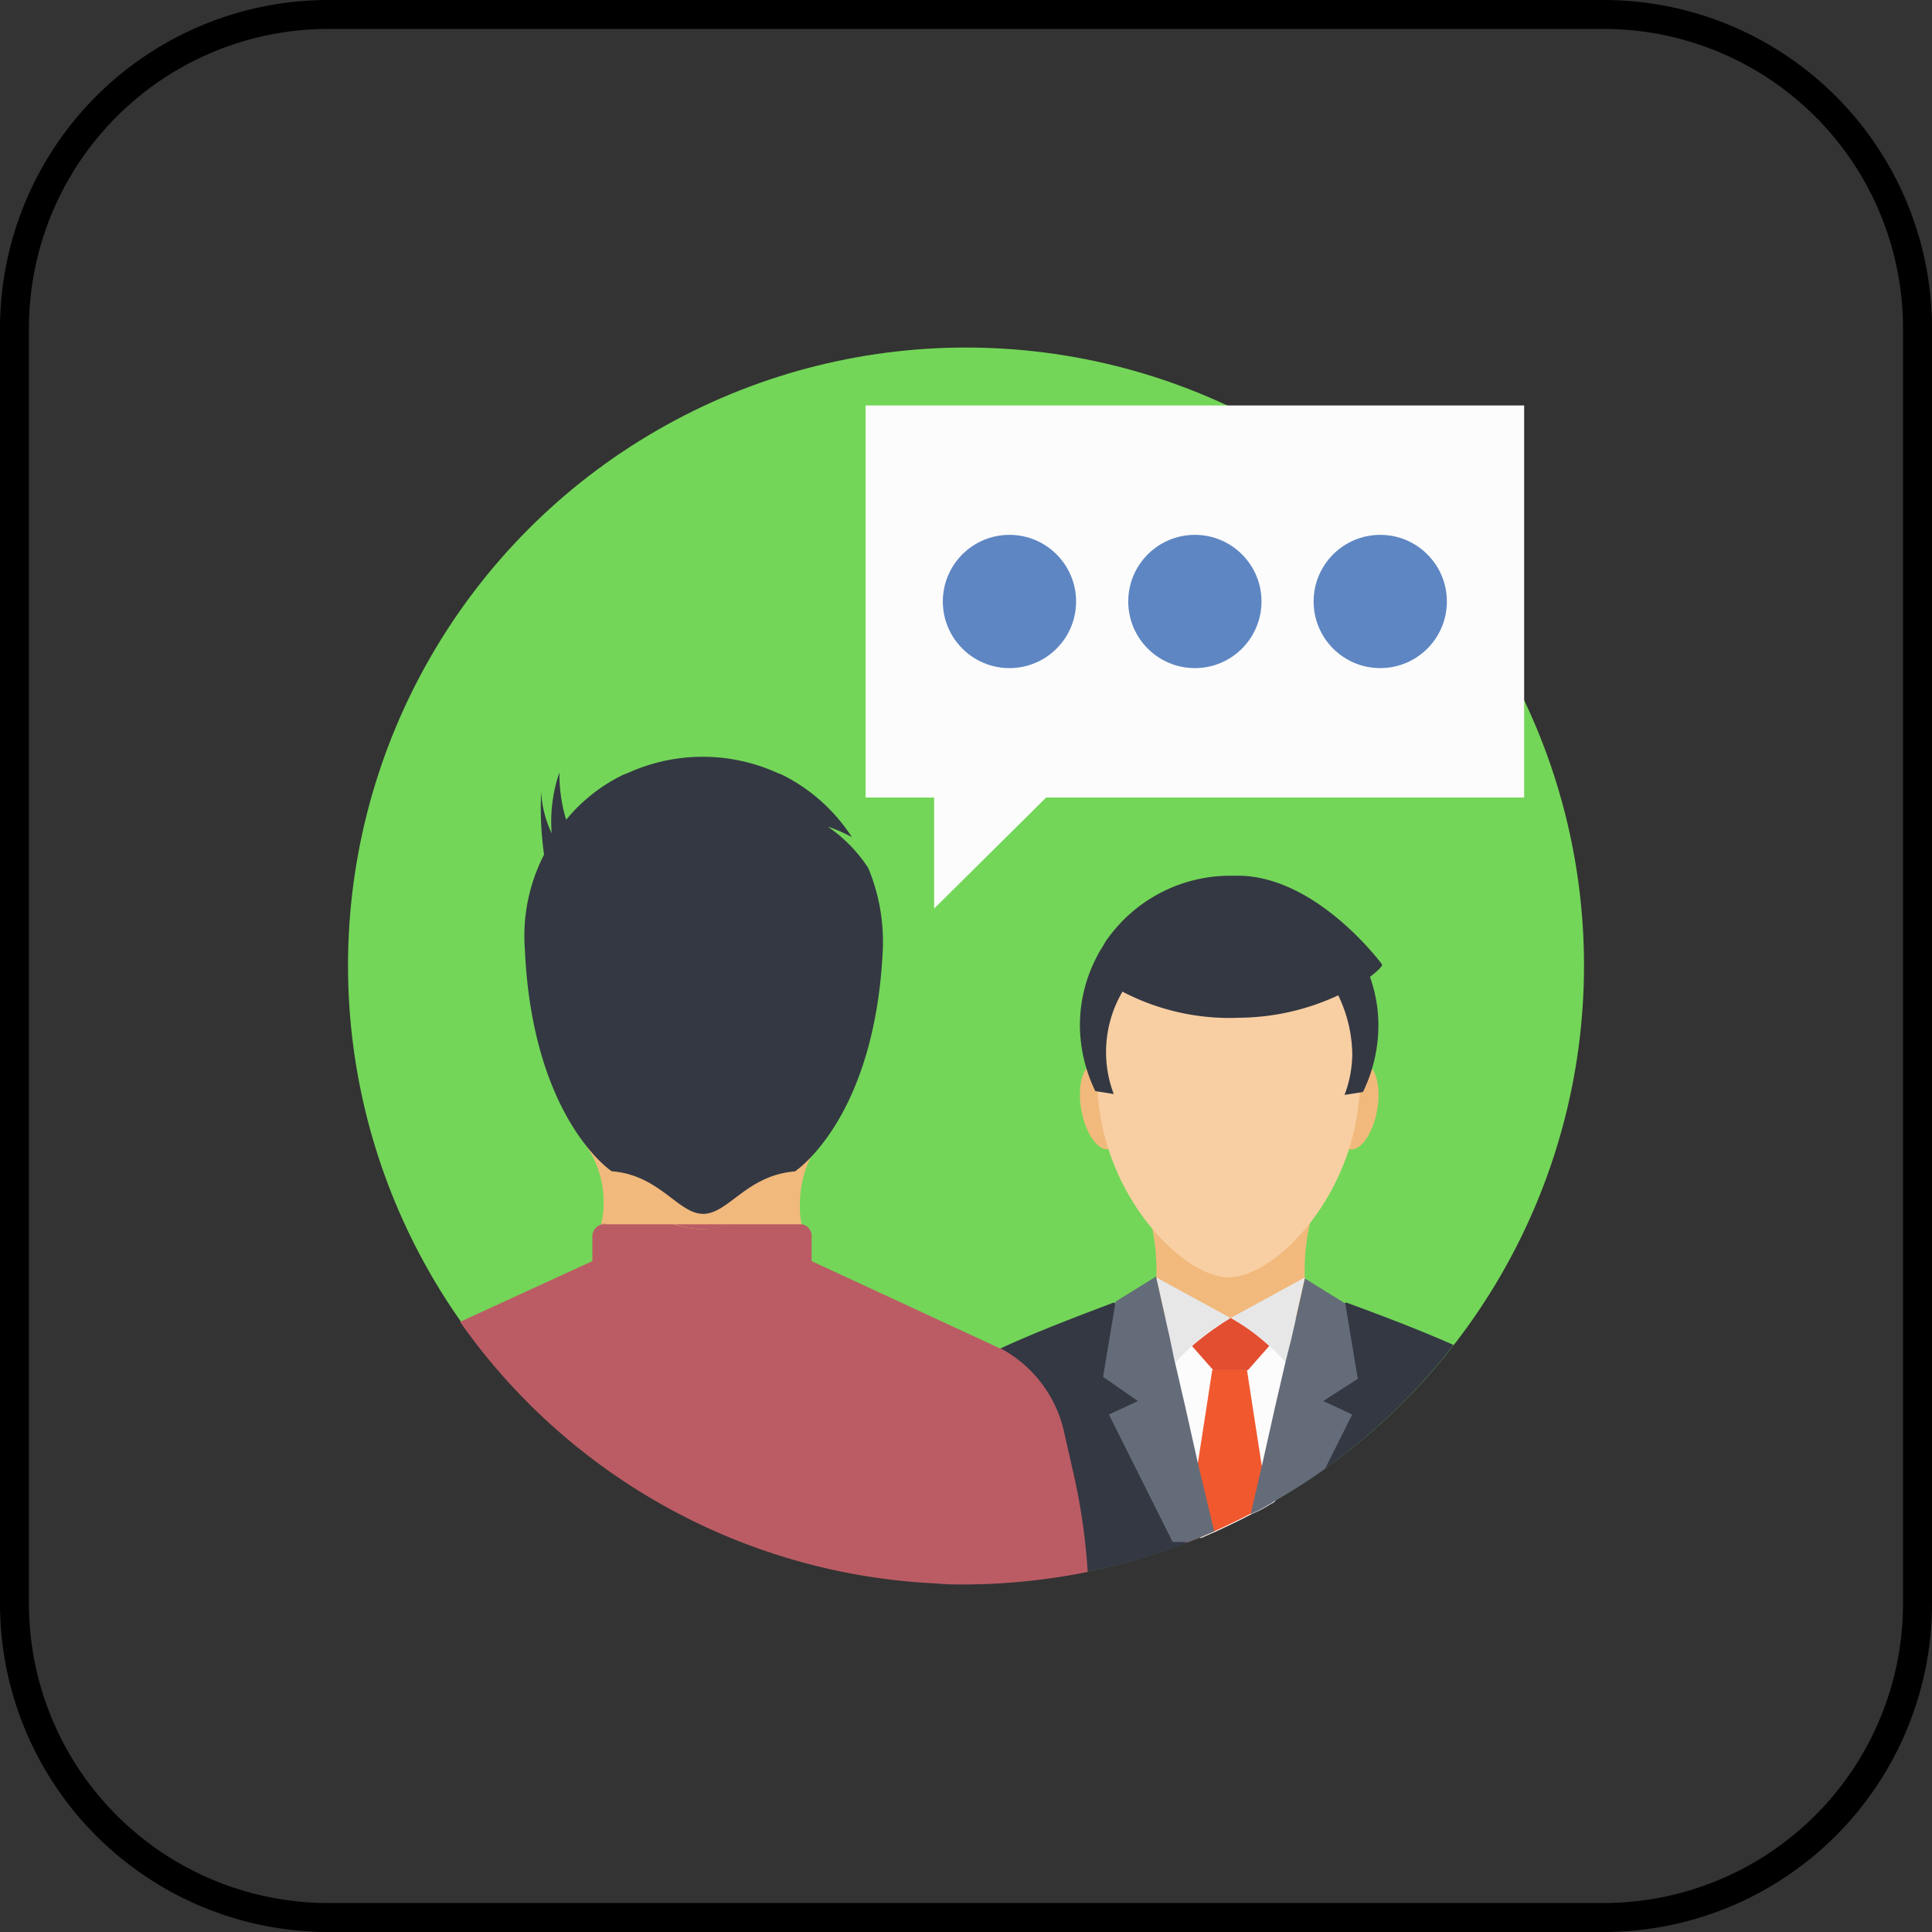 <svg xmlns="http://www.w3.org/2000/svg" width="73.453" height="73.453" viewBox="0 0 73.453 73.453">
  <rect x="0" y="0" width="73.453" height="73.453" fill="#333333" stroke="none"/>
  <g id="Group_67007" data-name="Group 67007" transform="translate(-275.553 -4393.021)">
    <path id="Rectangle_36637" data-name="Rectangle 36637" d="M12.487,1.1A11.385,11.385,0,0,0,1.1,12.487V60.966A11.385,11.385,0,0,0,12.487,72.351H60.966A11.385,11.385,0,0,0,72.351,60.966V12.487A11.385,11.385,0,0,0,60.966,1.1H12.487m0-1.1H60.966A12.487,12.487,0,0,1,73.453,12.487V60.966A12.487,12.487,0,0,1,60.966,73.453H12.487A12.487,12.487,0,0,1,0,60.966V12.487A12.487,12.487,0,0,1,12.487,0Z" transform="translate(275.553 4393.021)"/>
    <g id="Group_67228" data-name="Group 67228" transform="translate(284.784 4402.234)">
      <circle id="Ellipse_2083" data-name="Ellipse 2083" cx="23.496" cy="23.496" r="23.496" transform="translate(4 4)" fill="#73d658"/>
      <path id="Path_144577" data-name="Path 144577" d="M84.514,104.515a23.694,23.694,0,0,1-4.883,4.7,21.839,21.839,0,0,1-1.946,1.248.8.8,0,0,1-.184.11,4.187,4.187,0,0,1-.7.367c-.477.257-.955.477-1.432.7-.184.073-.33.147-.514.22-.147.073-.294.11-.477.184a22.178,22.178,0,0,1-3.855,1.1,24.108,24.108,0,0,1-4.626.477c-.367,0-.734,0-1.1-.037V106.9c.441-1.1.844-1.285.844-1.285a5.269,5.269,0,0,1,1.615-.955c1.725-.808,4.185-1.689,4.332-1.762l.514.257.11.367.991,3.414h5.617l.991-3.414.11-.367.514-.257C80.513,102.937,82.789,103.744,84.514,104.515Z" transform="translate(-38.479 -62.592)" fill="#343843"/>
      <path id="Path_144578" data-name="Path 144578" d="M93.061,97.74H86.6a8.2,8.2,0,0,0,0-5.14h6.461A8.2,8.2,0,0,0,93.061,97.74Z" transform="translate(-52.276 -56.073)" fill="#f1b97c"/>
      <path id="Path_144579" data-name="Path 144579" d="M92.91,104.5l-1.652,5.03-.624,1.946a.8.8,0,0,1-.184.11,4.185,4.185,0,0,1-.7.367c-.477.257-.955.477-1.432.7-.184.073-.33.147-.514.22l-.367-1.138-1.175-3.781L85.2,104.537h7.71Z" transform="translate(-51.39 -63.605)" fill="#fcfcfc"/>
      <path id="Path_144580" data-name="Path 144580" d="M93.931,114.966a4.185,4.185,0,0,1-.7.367c-.477.257-.955.477-1.432.7-.184.073-.33.147-.514.22-.147.073-.294.11-.477.184H90.7l.147-.955.073-.367.257-1.652.33-2.129.22-1.432H93.05l.22,1.432.33,2.129Z" transform="translate(-54.871 -67.022)" fill="#f1582e"/>
      <path id="Path_144581" data-name="Path 144581" d="M95.4,101.842l2.827-1.542-.734,3.231A7.882,7.882,0,0,0,95.4,101.842Z" transform="translate(-57.845 -60.946)" fill="#e7e7e8"/>
      <path id="Path_144582" data-name="Path 144582" d="M94.337,105.565l-.808.918H92.208l-.808-.918a11.886,11.886,0,0,1,1.468-1.065A7.627,7.627,0,0,1,94.337,105.565Z" transform="translate(-55.314 -63.605)" fill="#e34d30"/>
      <path id="Path_144583" data-name="Path 144583" d="M100.253,105.062l1.1.514-1.028,2.056a21.837,21.837,0,0,1-1.946,1.248.8.8,0,0,1-.184.11,4.184,4.184,0,0,1-.7.367l.441-1.909.477-2.129.4-1.725.22-.881.184-.808.33-1.468V100.4l1.542.955.477,2.864Z" transform="translate(-59.174 -61.01)" fill="#646c79"/>
      <path id="Path_144584" data-name="Path 144584" d="M90.527,101.842,87.7,100.3l.734,3.231A8.752,8.752,0,0,1,90.527,101.842Z" transform="translate(-52.972 -60.946)" fill="#e7e7e8"/>
      <path id="Path_144585" data-name="Path 144585" d="M86.422,109.892c-.184.073-.33.147-.514.22-.147.073-.294.11-.477.184h-.587L82.42,105.45l1.1-.514-1.322-.918.477-2.864,1.542-.955v.037l.33,1.468.184.808.184.881.4,1.725.477,2.129Z" transform="translate(-49.491 -60.883)" fill="#646c79"/>
      <ellipse id="Ellipse_2084" data-name="Ellipse 2084" cx="0.771" cy="1.652" rx="0.771" ry="1.652" transform="translate(41.894 31.096) rotate(9.962)" fill="#f1b97c"/>
      <ellipse id="Ellipse_2085" data-name="Ellipse 2085" cx="0.771" cy="1.652" rx="0.771" ry="1.652" transform="translate(33.682 34.342) rotate(170.038)" fill="#f1b97c"/>
      <path id="Path_144586" data-name="Path 144586" d="M91.586,68.471c0,4.259-3.194,7.526-4.993,7.526C84.831,76,81.6,72.73,81.6,68.471c0-2.864,2.239-6.571,4.993-6.571S91.586,65.608,91.586,68.471Z" transform="translate(-49.112 -36.644)" fill="#f8cfa3"/>
      <path id="Path_144587" data-name="Path 144587" d="M107.051,72.037a4.467,4.467,0,0,1-.294,1.579l.7-.11a5.8,5.8,0,0,0,.587-2.5,5.492,5.492,0,0,0-.33-1.909,5.885,5.885,0,0,1-1.212.7A5.3,5.3,0,0,1,107.051,72.037Z" transform="translate(-64.87 -41.201)" fill="#343843"/>
      <path id="Path_144588" data-name="Path 144588" d="M91.291,62.078c0,.073-.184.257-.477.477a5.886,5.886,0,0,1-1.211.7,9.056,9.056,0,0,1-3.708.844,8.8,8.8,0,0,1-4.479-.991,4.548,4.548,0,0,0-.624,2.313A4.467,4.467,0,0,0,81.085,67l-.7-.11a5.8,5.8,0,0,1-.587-2.5,5.638,5.638,0,0,1,.7-2.717c.073-.147.184-.294.257-.441A5.741,5.741,0,0,1,85.49,58.7h.4C88.868,58.773,91.291,62.078,91.291,62.078Z" transform="translate(-47.972 -34.619)" fill="#343843"/>
      <path id="Path_144589" data-name="Path 144589" d="M23.2,58.487A12.975,12.975,0,0,0,25.219,64.8c.073.11.147.257.22.367a3.855,3.855,0,0,1,.33,2.643h2.753A3.6,3.6,0,0,0,29.588,68a3.411,3.411,0,0,0,1.065-.184h2.753A3.012,3.012,0,0,1,33.332,67a4.093,4.093,0,0,1,.441-1.836c.073-.11.11-.22.184-.33a12.746,12.746,0,0,0,2.019-6.314A6.432,6.432,0,0,0,29.551,52.1,6.361,6.361,0,0,0,23.2,58.487Z" transform="translate(-12.151 -30.441)" fill="#f1b97c"/>
      <path id="Path_144590" data-name="Path 144590" d="M39.463,108.016a24.108,24.108,0,0,1-4.626.477c-.367,0-.734,0-1.1-.037A23.463,23.463,0,0,1,15.6,98.508L20.63,96.2v-.918A.475.475,0,0,1,21,94.8h2.717a3.6,3.6,0,0,0,1.065.184,3.411,3.411,0,0,0,1.065-.184H28.6a.448.448,0,0,1,.367.477V96.2l6.975,3.231a1.788,1.788,0,0,0,.257.11,4.783,4.783,0,0,1,2.35,3.084l.4,1.762A23.422,23.422,0,0,1,39.463,108.016Z" transform="translate(-7.341 -57.466)" fill="#bb5c64"/>
      <path id="Path_144591" data-name="Path 144591" d="M30.4,94.753h2.717a3.6,3.6,0,0,0,1.065.184,3.411,3.411,0,0,0,1.065-.184H30.51A.069.069,0,0,0,30.4,94.753Z" transform="translate(-16.708 -57.418)" fill="#bb5c64"/>
      <path id="Path_144592" data-name="Path 144592" d="M22.995,50.092a12.8,12.8,0,0,1-.11-2.386,4.185,4.185,0,0,0,.4,1.579,5.753,5.753,0,0,1,.294-2.313,6.035,6.035,0,0,0,.257,1.8,6.406,6.406,0,0,1,2.2-1.725c.037,0,.073-.037.11-.037a6.874,6.874,0,0,1,5.764,0c.037,0,.073.037.11.037a6.731,6.731,0,0,1,2.68,2.386,5.594,5.594,0,0,0-.918-.4,5.555,5.555,0,0,1,1.542,1.579,7.3,7.3,0,0,1,.551,3.084c-.294,6.461-3.341,8.444-3.341,8.444-1.836.147-2.533,1.615-3.488,1.615S27.4,62.28,25.565,62.134c0,0-3.01-1.982-3.3-8.444a6.767,6.767,0,0,1,.734-3.6Z" transform="translate(-11.542 -26.818)" fill="#343843"/>
      <path id="Path_144593" data-name="Path 144593" d="M82.638,10V24.905H64.465l-4.259,4.222V24.905H57.6V10Z" transform="translate(-33.922 -3.797)" fill="#fcfcfc"/>
      <g id="Group_67227" data-name="Group 67227" transform="translate(26.615 11.122)">
        <circle id="Ellipse_2086" data-name="Ellipse 2086" cx="2.533" cy="2.533" r="2.533" fill="#5e86c3"/>
        <circle id="Ellipse_2087" data-name="Ellipse 2087" cx="2.533" cy="2.533" r="2.533" transform="translate(7.049)" fill="#5e86c3"/>
        <circle id="Ellipse_2088" data-name="Ellipse 2088" cx="2.533" cy="2.533" r="2.533" transform="translate(14.097)" fill="#5e86c3"/>
      </g>
    </g>
  </g>
</svg>
